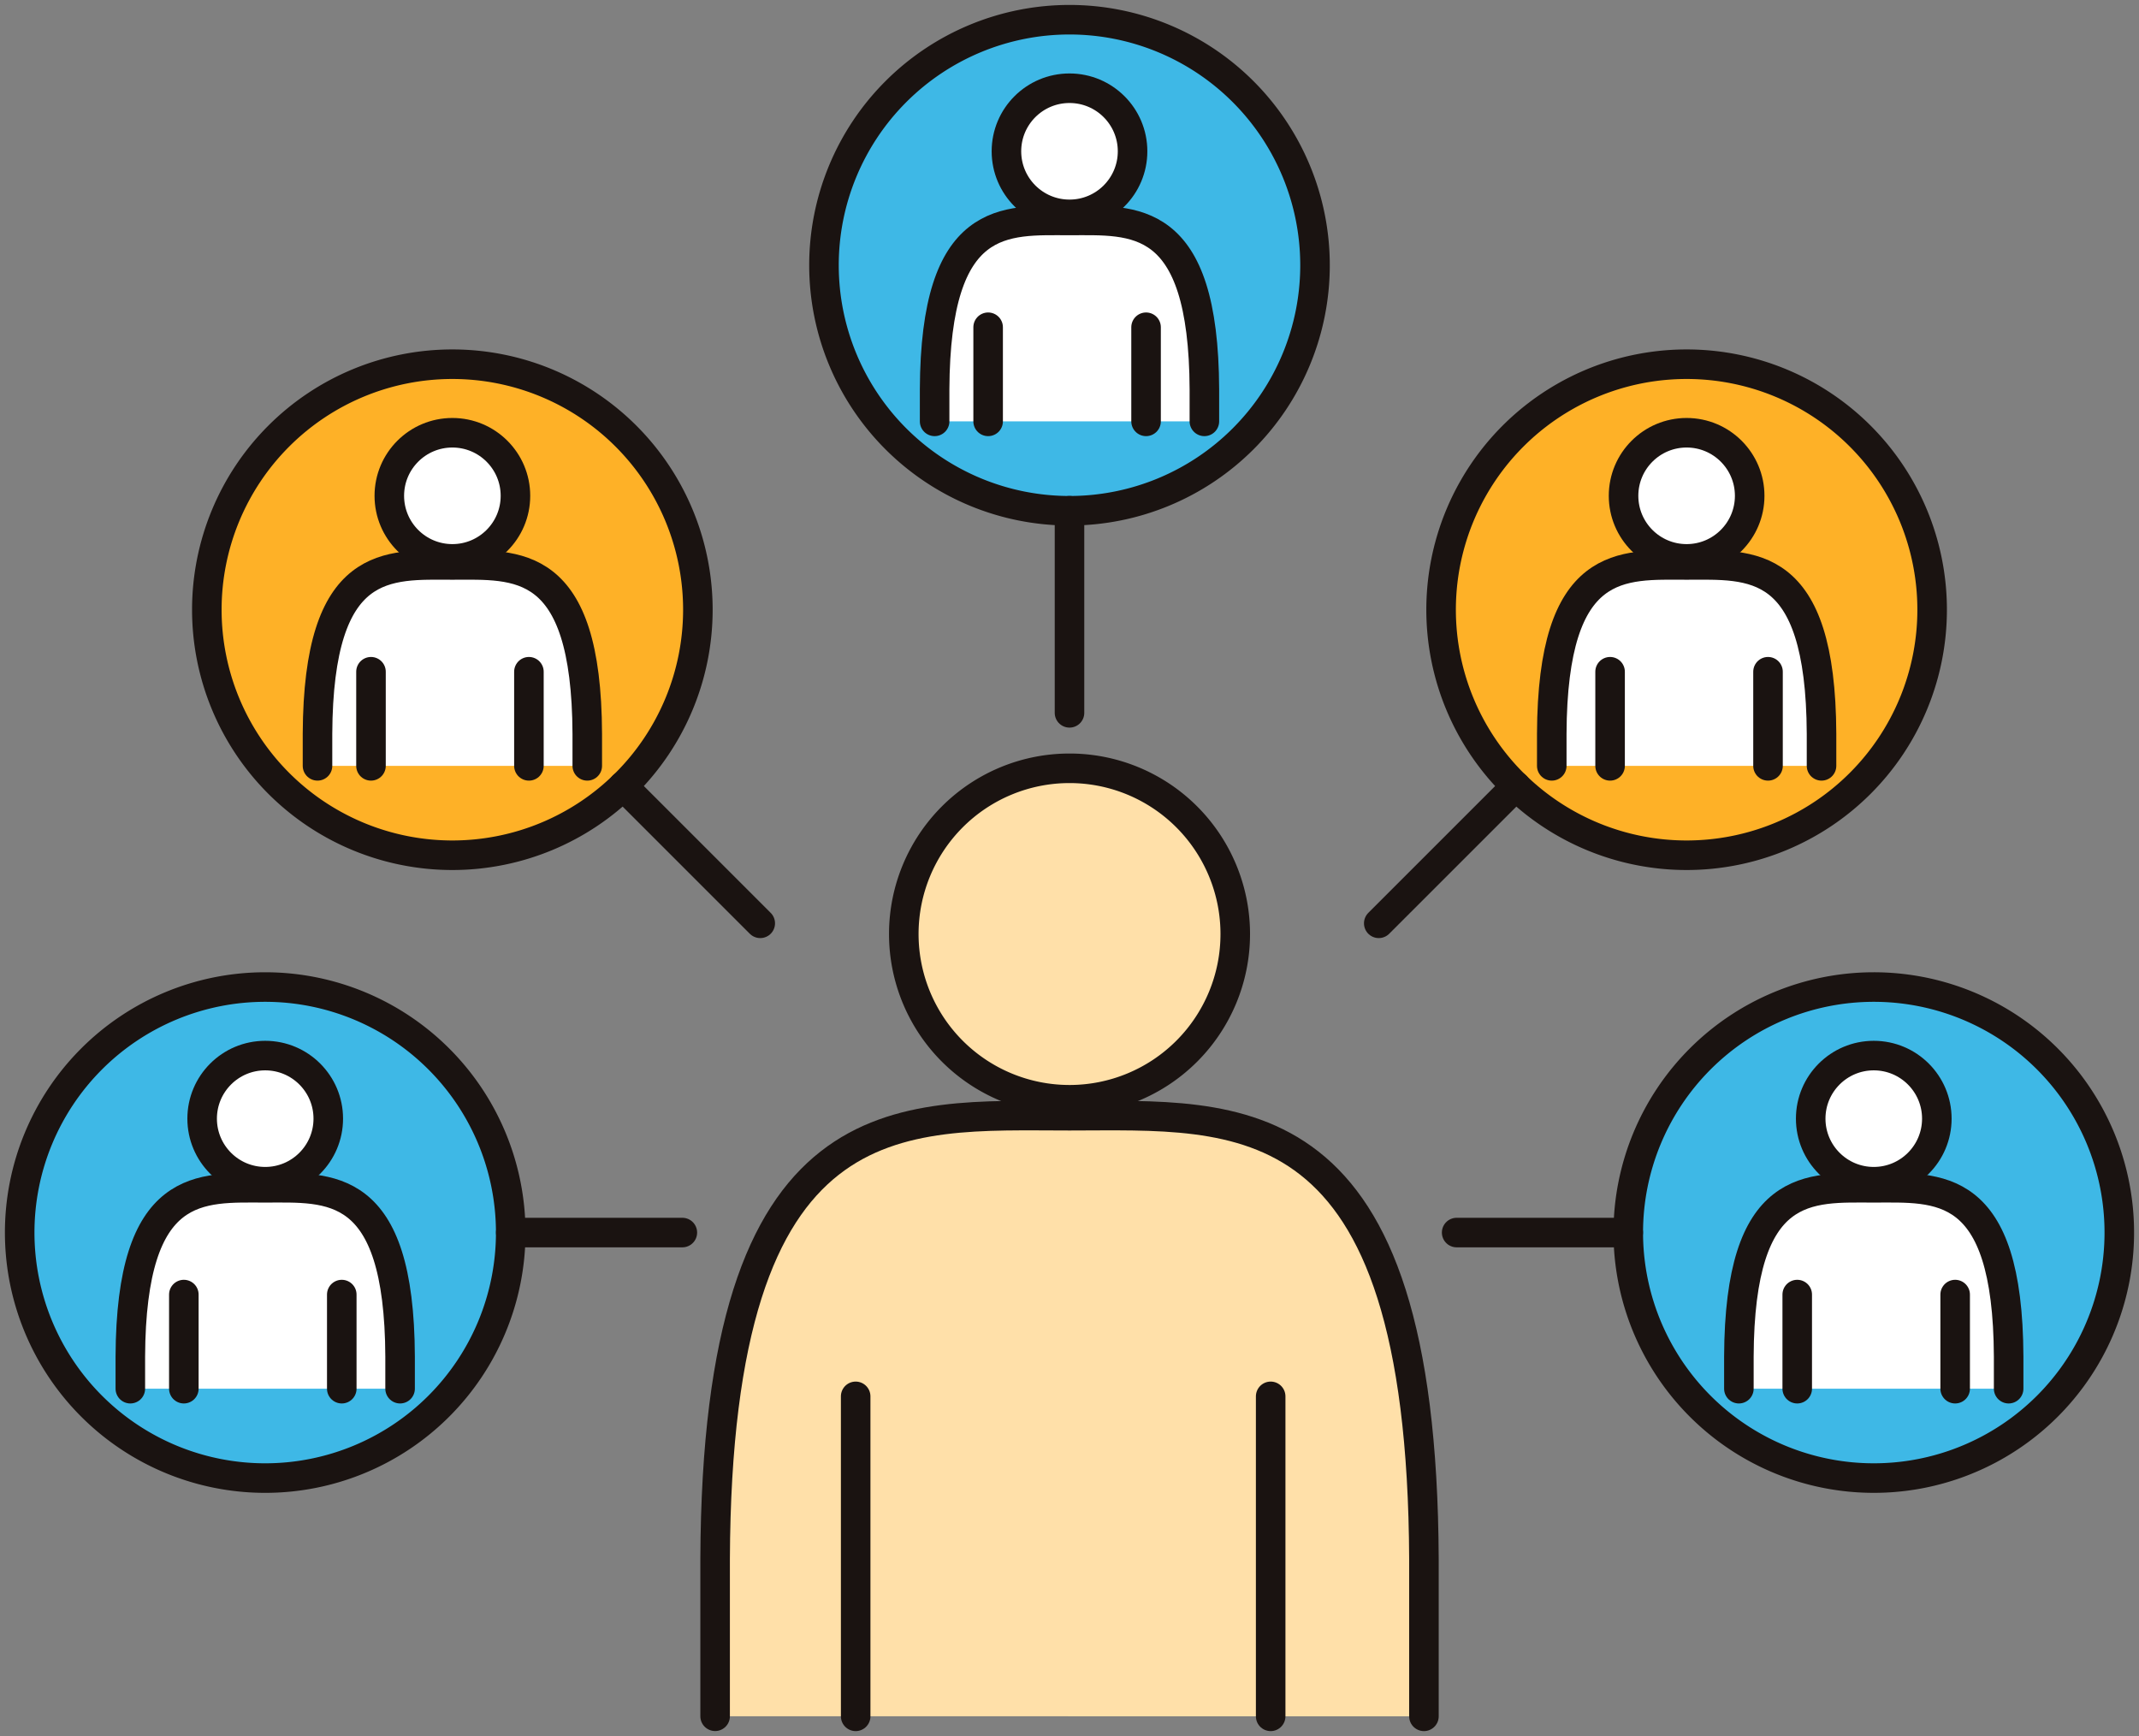 <svg xmlns="http://www.w3.org/2000/svg" xmlns:xlink="http://www.w3.org/1999/xlink" width="77.024" height="62.514" viewBox="0 0 77.024 62.514">
  <rect x="0" y="0" width="77.024" height="62.514" fill="#808080" stroke="none"/>
  <defs>
    <clipPath id="clip-path">
      <rect id="長方形_43" data-name="長方形 43" width="77.024" height="62.514" fill="none"/>
    </clipPath>
  </defs>
  <g id="グループ_37" data-name="グループ 37" transform="translate(0 0)">
    <g id="グループ_36" data-name="グループ 36" transform="translate(0 0)" clip-path="url(#clip-path)">
      <path id="パス_143" data-name="パス 143" d="M44.834,51.755V46.1c-.068-16.735-6.671-15.972-12.762-15.972s-12.7-.763-12.762,15.972v5.653" transform="translate(6.441 10.049)" fill="#ffe0a9"/>
      <path id="パス_144" data-name="パス 144" d="M44.834,51.755V46.1c-.068-16.735-6.671-15.972-12.762-15.972s-12.7-.763-12.762,15.972v5.653" transform="translate(6.441 10.049)" fill="none" stroke="#1a1311" stroke-linecap="round" stroke-linejoin="round" stroke-width="1.064"/>
      <path id="パス_145" data-name="パス 145" d="M36.34,26.714a5.968,5.968,0,1,1-5.969-5.969,5.969,5.969,0,0,1,5.969,5.969" transform="translate(8.141 6.921)" fill="#ffe0a9"/>
      <path id="パス_146" data-name="パス 146" d="M36.34,26.714a5.968,5.968,0,1,1-5.969-5.969A5.969,5.969,0,0,1,36.34,26.714Z" transform="translate(8.141 6.921)" fill="none" stroke="#1a1311" stroke-linecap="round" stroke-linejoin="round" stroke-width="1.064"/>
      <line id="線_73" data-name="線 73" y2="11.522" transform="translate(30.812 50.282)" fill="#fff"/>
      <line id="線_74" data-name="線 74" y2="11.522" transform="translate(30.812 50.282)" fill="none" stroke="#1a1311" stroke-linecap="round" stroke-linejoin="round" stroke-width="1.064"/>
      <line id="線_75" data-name="線 75" y2="11.522" transform="translate(45.756 50.282)" fill="#fff"/>
      <line id="線_76" data-name="線 76" y2="11.522" transform="translate(45.756 50.282)" fill="none" stroke="#1a1311" stroke-linecap="round" stroke-linejoin="round" stroke-width="1.064"/>
      <path id="パス_147" data-name="パス 147" d="M39.931,9.372A8.841,8.841,0,1,1,31.089.532a8.842,8.842,0,0,1,8.842,8.84" transform="translate(7.422 0.178)" fill="#3eb8e6"/>
      <path id="パス_148" data-name="パス 148" d="M39.931,9.372A8.841,8.841,0,1,1,31.089.532,8.842,8.842,0,0,1,39.931,9.372Z" transform="translate(7.422 0.178)" fill="none" stroke="#1a1311" stroke-linecap="round" stroke-linejoin="round" stroke-width="1.064"/>
      <path id="パス_149" data-name="パス 149" d="M34.95,13.187V12.032c-.025-6.369-2.539-6.079-4.857-6.079s-4.83-.291-4.857,6.079v1.155" transform="translate(8.419 1.986)" fill="#fff"/>
      <path id="パス_150" data-name="パス 150" d="M34.95,13.187V12.032c-.025-6.369-2.539-6.079-4.857-6.079s-4.83-.291-4.857,6.079v1.155" transform="translate(8.419 1.986)" fill="none" stroke="#1a1311" stroke-linecap="round" stroke-linejoin="round" stroke-width="1.064"/>
      <path id="パス_151" data-name="パス 151" d="M31.717,4.653a2.271,2.271,0,1,1-2.271-2.271,2.271,2.271,0,0,1,2.271,2.271" transform="translate(9.065 0.795)" fill="#fff"/>
      <circle id="楕円形_20" data-name="楕円形 20" cx="2.271" cy="2.271" r="2.271" transform="translate(36.241 3.177)" fill="none" stroke="#1a1311" stroke-linecap="round" stroke-linejoin="round" stroke-width="1.064"/>
      <line id="線_77" data-name="線 77" y2="3.389" transform="translate(35.582 11.784)" fill="none" stroke="#1a1311" stroke-linecap="round" stroke-linejoin="round" stroke-width="1.064"/>
      <line id="線_78" data-name="線 78" y2="3.389" transform="translate(41.269 11.784)" fill="none" stroke="#1a1311" stroke-linecap="round" stroke-linejoin="round" stroke-width="1.064"/>
      <path id="パス_152" data-name="パス 152" d="M23.267,18.676a8.841,8.841,0,1,1-8.842-8.842,8.841,8.841,0,0,1,8.842,8.842" transform="translate(1.863 3.281)" fill="#feb127"/>
      <path id="パス_153" data-name="パス 153" d="M23.267,18.676a8.841,8.841,0,1,1-8.842-8.842A8.841,8.841,0,0,1,23.267,18.676Z" transform="translate(1.863 3.281)" fill="none" stroke="#1a1311" stroke-linecap="round" stroke-linejoin="round" stroke-width="1.064"/>
      <path id="パス_154" data-name="パス 154" d="M18.287,22.489V21.334c-.025-6.369-2.539-6.079-4.857-6.079s-4.83-.291-4.857,6.079v1.155" transform="translate(2.86 5.089)" fill="#fff"/>
      <path id="パス_155" data-name="パス 155" d="M18.287,22.489V21.334c-.025-6.369-2.539-6.079-4.857-6.079s-4.83-.291-4.857,6.079v1.155" transform="translate(2.86 5.089)" fill="none" stroke="#1a1311" stroke-linecap="round" stroke-linejoin="round" stroke-width="1.064"/>
      <path id="パス_156" data-name="パス 156" d="M15.054,13.956a2.271,2.271,0,1,1-2.271-2.271,2.271,2.271,0,0,1,2.271,2.271" transform="translate(3.507 3.898)" fill="#fff"/>
      <circle id="楕円形_21" data-name="楕円形 21" cx="2.271" cy="2.271" r="2.271" transform="translate(14.019 15.583)" fill="none" stroke="#1a1311" stroke-linecap="round" stroke-linejoin="round" stroke-width="1.064"/>
      <line id="線_79" data-name="線 79" y2="3.389" transform="translate(13.359 24.189)" fill="none" stroke="#1a1311" stroke-linecap="round" stroke-linejoin="round" stroke-width="1.064"/>
      <line id="線_80" data-name="線 80" y2="3.389" transform="translate(19.046 24.189)" fill="none" stroke="#1a1311" stroke-linecap="round" stroke-linejoin="round" stroke-width="1.064"/>
      <path id="パス_157" data-name="パス 157" d="M18.214,35.492a8.841,8.841,0,1,1-8.842-8.84,8.842,8.842,0,0,1,8.842,8.84" transform="translate(0.177 8.891)" fill="#3eb8e6"/>
      <path id="パス_158" data-name="パス 158" d="M18.214,35.492a8.841,8.841,0,1,1-8.842-8.84A8.842,8.842,0,0,1,18.214,35.492Z" transform="translate(0.177 8.891)" fill="none" stroke="#1a1311" stroke-linecap="round" stroke-linejoin="round" stroke-width="1.064"/>
      <path id="パス_159" data-name="パス 159" d="M13.233,39.307V38.152c-.025-6.369-2.539-6.079-4.857-6.079s-4.83-.291-4.857,6.079v1.155" transform="translate(1.174 10.699)" fill="#fff"/>
      <path id="パス_160" data-name="パス 160" d="M13.233,39.307V38.152c-.025-6.369-2.539-6.079-4.857-6.079s-4.83-.291-4.857,6.079v1.155" transform="translate(1.174 10.699)" fill="none" stroke="#1a1311" stroke-linecap="round" stroke-linejoin="round" stroke-width="1.064"/>
      <path id="パス_161" data-name="パス 161" d="M10,30.773A2.272,2.272,0,1,1,7.729,28.5,2.272,2.272,0,0,1,10,30.773" transform="translate(1.821 9.508)" fill="#fff"/>
      <circle id="楕円形_22" data-name="楕円形 22" cx="2.271" cy="2.271" r="2.271" transform="translate(7.279 38.011)" fill="none" stroke="#1a1311" stroke-linecap="round" stroke-linejoin="round" stroke-width="1.064"/>
      <line id="線_81" data-name="線 81" y2="3.389" transform="translate(6.62 46.617)" fill="none" stroke="#1a1311" stroke-linecap="round" stroke-linejoin="round" stroke-width="1.064"/>
      <line id="線_82" data-name="線 82" y2="3.389" transform="translate(12.307 46.617)" fill="none" stroke="#1a1311" stroke-linecap="round" stroke-linejoin="round" stroke-width="1.064"/>
      <path id="パス_162" data-name="パス 162" d="M38.912,18.676a8.841,8.841,0,1,0,8.842-8.842,8.841,8.841,0,0,0-8.842,8.842" transform="translate(12.981 3.281)" fill="#feb127"/>
      <path id="パス_163" data-name="パス 163" d="M38.912,18.676a8.841,8.841,0,1,0,8.842-8.842A8.841,8.841,0,0,0,38.912,18.676Z" transform="translate(12.981 3.281)" fill="none" stroke="#1a1311" stroke-linecap="round" stroke-linejoin="round" stroke-width="1.064"/>
      <path id="パス_164" data-name="パス 164" d="M41.9,22.489V21.334c.025-6.369,2.539-6.079,4.857-6.079s4.83-.291,4.857,6.079v1.155" transform="translate(13.978 5.089)" fill="#fff"/>
      <path id="パス_165" data-name="パス 165" d="M41.9,22.489V21.334c.025-6.369,2.539-6.079,4.857-6.079s4.83-.291,4.857,6.079v1.155" transform="translate(13.978 5.089)" fill="none" stroke="#1a1311" stroke-linecap="round" stroke-linejoin="round" stroke-width="1.064"/>
      <path id="パス_166" data-name="パス 166" d="M43.839,13.956a2.271,2.271,0,1,0,2.271-2.271,2.271,2.271,0,0,0-2.271,2.271" transform="translate(14.624 3.898)" fill="#fff"/>
      <circle id="楕円形_23" data-name="楕円形 23" cx="2.271" cy="2.271" r="2.271" transform="translate(58.463 15.583)" fill="none" stroke="#1a1311" stroke-linecap="round" stroke-linejoin="round" stroke-width="1.064"/>
      <line id="線_83" data-name="線 83" y2="3.389" transform="translate(63.665 24.189)" fill="none" stroke="#1a1311" stroke-linecap="round" stroke-linejoin="round" stroke-width="1.064"/>
      <line id="線_84" data-name="線 84" y2="3.389" transform="translate(57.978 24.189)" fill="none" stroke="#1a1311" stroke-linecap="round" stroke-linejoin="round" stroke-width="1.064"/>
      <path id="パス_167" data-name="パス 167" d="M43.966,35.492a8.841,8.841,0,1,0,8.84-8.84,8.842,8.842,0,0,0-8.84,8.84" transform="translate(14.667 8.891)" fill="#3eb8e6"/>
      <path id="パス_168" data-name="パス 168" d="M43.966,35.492a8.841,8.841,0,1,0,8.84-8.84A8.842,8.842,0,0,0,43.966,35.492Z" transform="translate(14.667 8.891)" fill="none" stroke="#1a1311" stroke-linecap="round" stroke-linejoin="round" stroke-width="1.064"/>
      <path id="パス_169" data-name="パス 169" d="M46.953,39.307V38.152c.025-6.369,2.539-6.079,4.857-6.079s4.83-.291,4.857,6.079v1.155" transform="translate(15.663 10.699)" fill="#fff"/>
      <path id="パス_170" data-name="パス 170" d="M46.953,39.307V38.152c.025-6.369,2.539-6.079,4.857-6.079s4.83-.291,4.857,6.079v1.155" transform="translate(15.663 10.699)" fill="none" stroke="#1a1311" stroke-linecap="round" stroke-linejoin="round" stroke-width="1.064"/>
      <path id="パス_171" data-name="パス 171" d="M48.892,30.773A2.271,2.271,0,1,0,51.163,28.5a2.271,2.271,0,0,0-2.271,2.271" transform="translate(16.31 9.508)" fill="#fff"/>
      <circle id="楕円形_24" data-name="楕円形 24" cx="2.271" cy="2.271" r="2.271" transform="translate(65.202 38.011)" fill="none" stroke="#1a1311" stroke-linecap="round" stroke-linejoin="round" stroke-width="1.064"/>
      <line id="線_85" data-name="線 85" y2="3.389" transform="translate(70.404 46.617)" fill="none" stroke="#1a1311" stroke-linecap="round" stroke-linejoin="round" stroke-width="1.064"/>
      <line id="線_86" data-name="線 86" y2="3.389" transform="translate(64.717 46.617)" fill="none" stroke="#1a1311" stroke-linecap="round" stroke-linejoin="round" stroke-width="1.064"/>
      <line id="線_87" data-name="線 87" y1="7.277" transform="translate(38.512 18.392)" fill="none" stroke="#1a1311" stroke-linecap="round" stroke-linejoin="round" stroke-width="1.064"/>
      <line id="線_88" data-name="線 88" x1="4.941" y1="4.941" transform="translate(22.435 28.307)" fill="none" stroke="#1a1311" stroke-linecap="round" stroke-linejoin="round" stroke-width="1.064"/>
      <line id="線_89" data-name="線 89" x1="6.179" transform="translate(18.392 44.384)" fill="none" stroke="#1a1311" stroke-linecap="round" stroke-linejoin="round" stroke-width="1.064"/>
      <line id="線_90" data-name="線 90" y1="4.941" x2="4.941" transform="translate(49.648 28.307)" fill="none" stroke="#1a1311" stroke-linecap="round" stroke-linejoin="round" stroke-width="1.064"/>
      <line id="線_91" data-name="線 91" x2="6.179" transform="translate(52.453 44.384)" fill="none" stroke="#1a1311" stroke-linecap="round" stroke-linejoin="round" stroke-width="1.064"/>
    </g>
  </g>
</svg>
